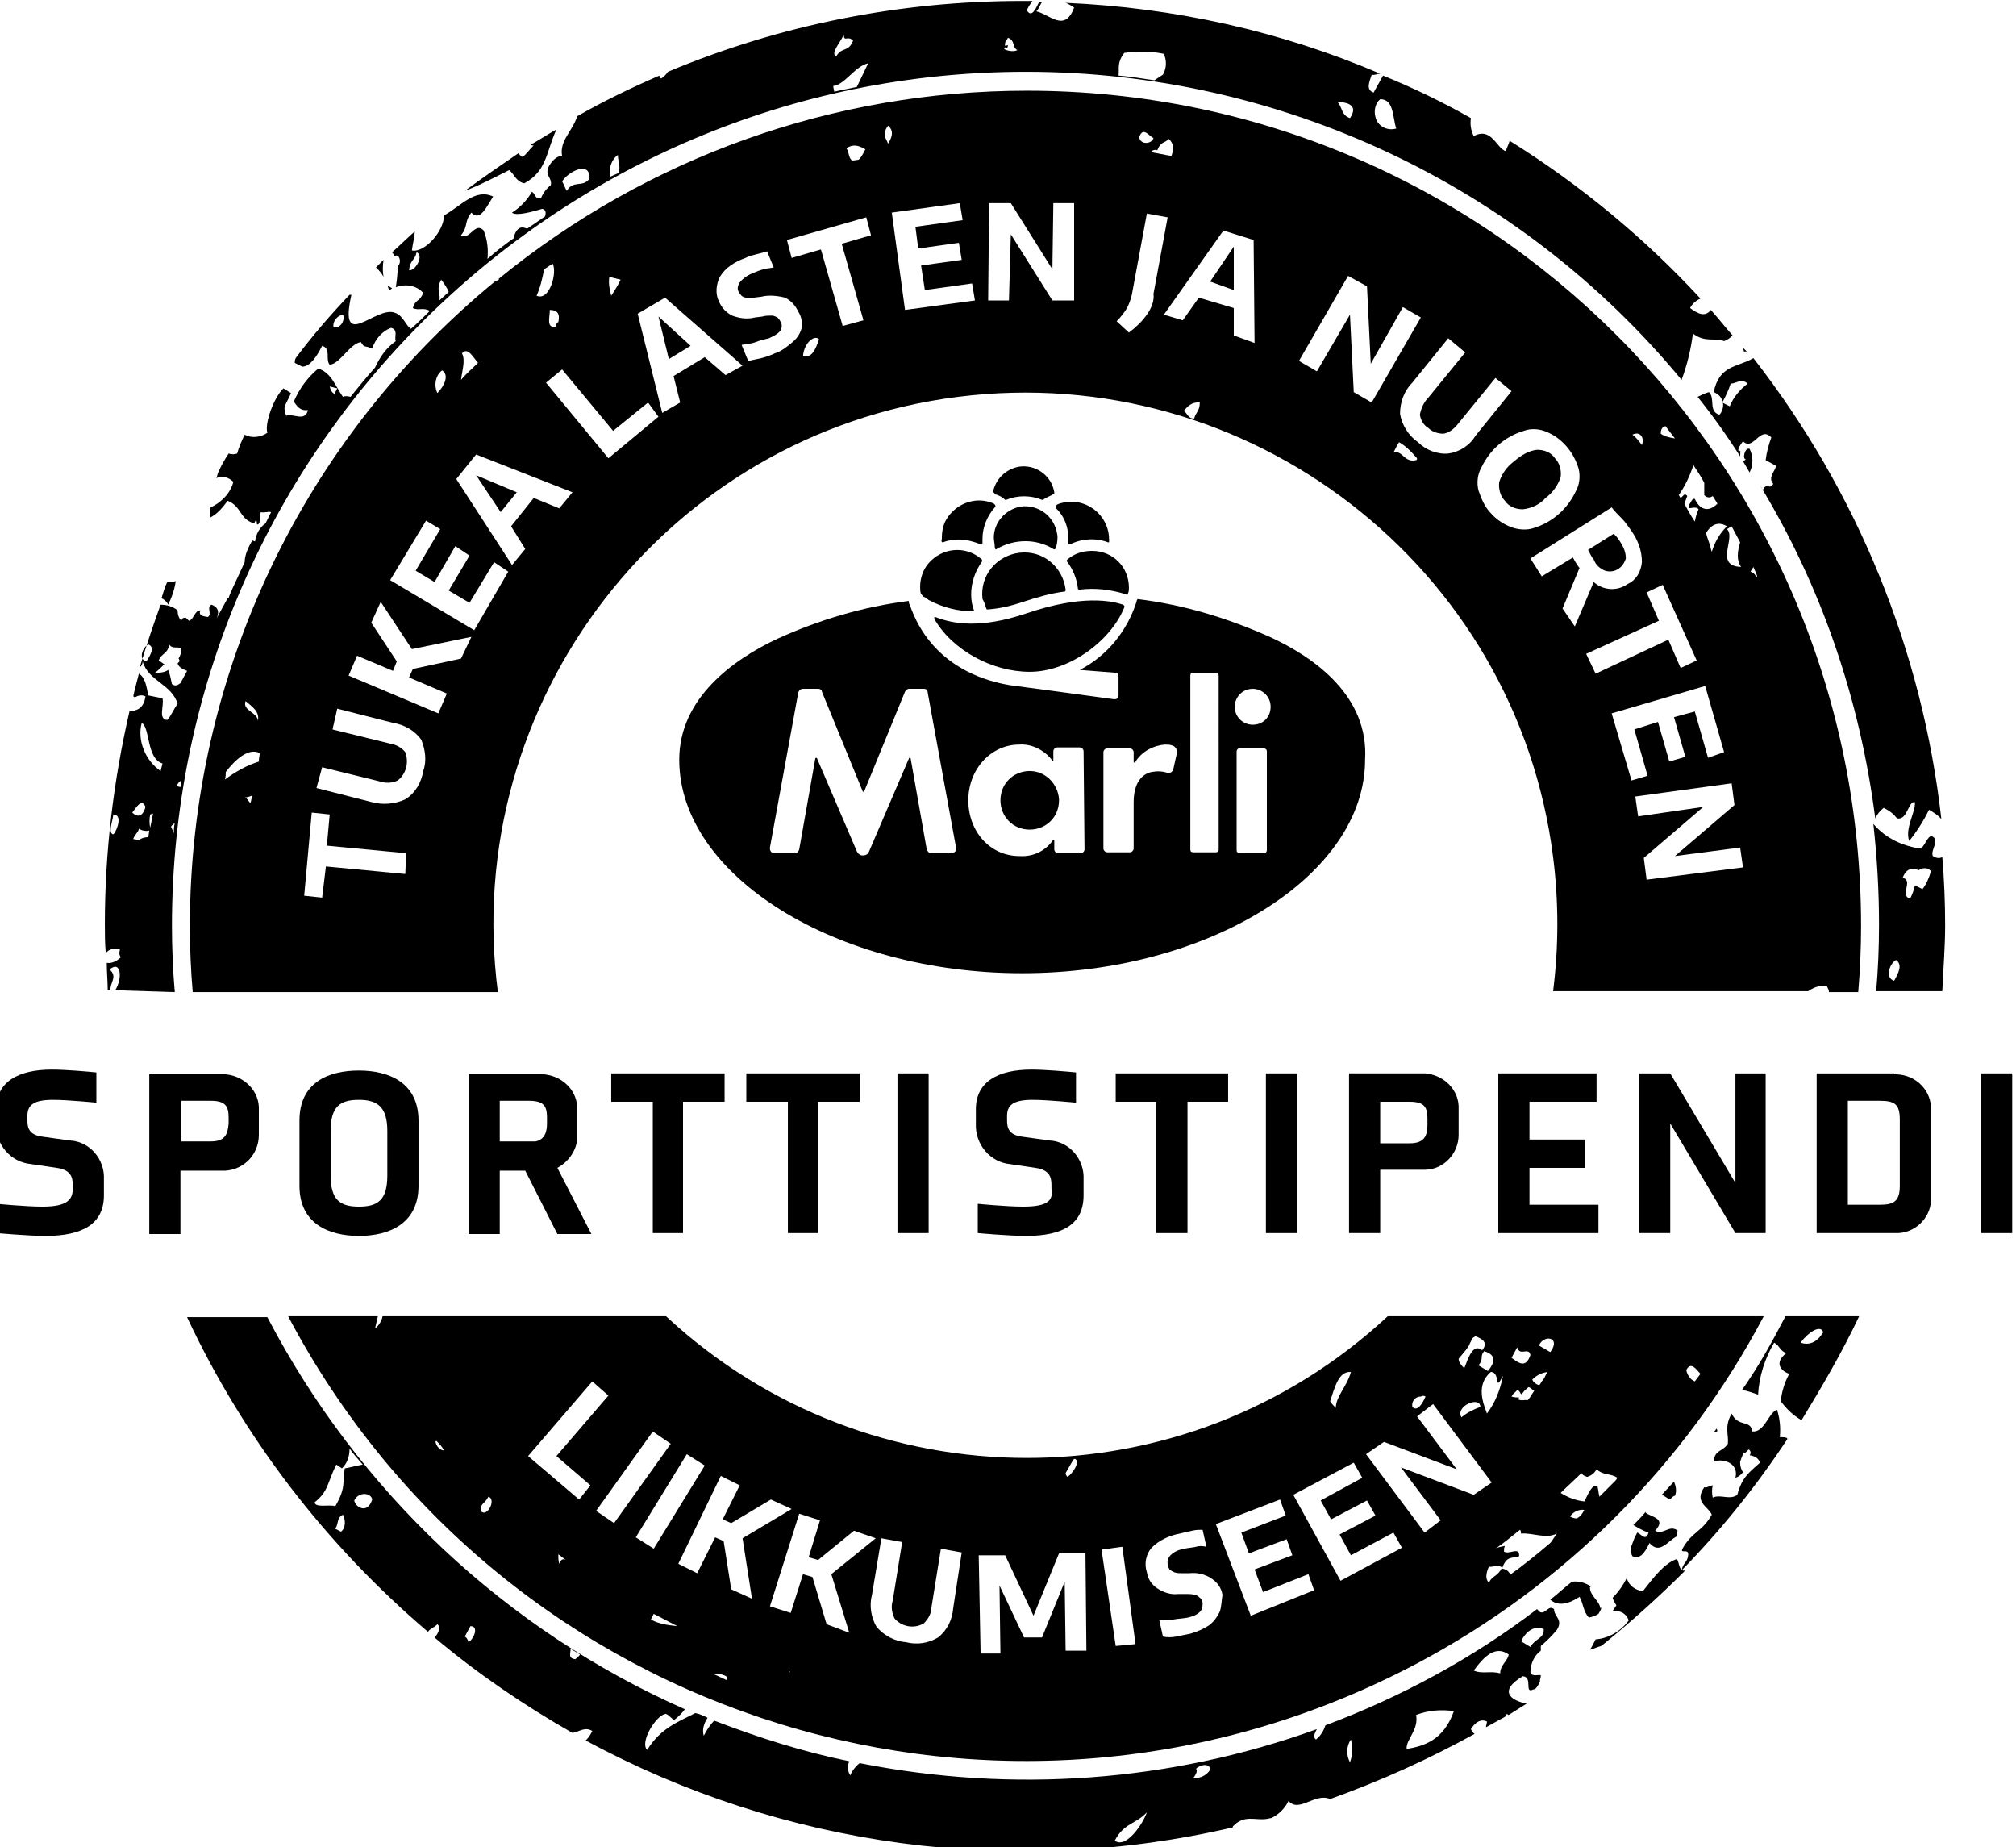 <?xml version="1.0" encoding="utf-8"?>
<!-- Generator: Adobe Illustrator 25.2.1, SVG Export Plug-In . SVG Version: 6.00 Build 0)  -->
<svg version="1.1" id="Layer_1" xmlns="http://www.w3.org/2000/svg" xmlns:xlink="http://www.w3.org/1999/xlink" x="0px" y="0px"
	 viewBox="0 0 213.4 195.5" style="enable-background:new 0 0 213.4 195.5;" xml:space="preserve">
<g>
	<path d="M99,65.3c-0.1,0-0.1,0-0.1,0.1c0,0.1,0,0.1,0,0.1c1.9,3.3,6.1,5.6,10.1,5.6c4.2,0,8.6-3.3,10-6.8c0.1-0.1,0-0.2-0.1-0.3
		c-1.2-0.4-4.3-1.1-10.2,0.9C103.7,66.6,100.8,66,99,65.3z"/>
	<path d="M97.9,63.2c0.1,0.1,0.3,0.2,0.4,0.3c1.5,0.8,3.1,1.2,4.7,1.2c0.1,0,0.1-0.1,0.1-0.1l0,0c-0.2-0.5-0.3-1.1-0.3-1.7
		c0-1.2,0.4-2.4,1.1-3.4c0.1-0.1,0.1-0.3-0.1-0.4c-1.7-1.4-4.1-1.1-5.5,0.5c-0.6,0.7-0.9,1.6-0.9,2.5c0,0.3,0,0.5,0.1,0.8
		C97.7,63,97.7,63.2,97.9,63.2z"/>
	<path d="M104.4,64.4c0,0.1,0.1,0.1,0.2,0.1c1.3-0.1,2.5-0.4,3.7-0.8c1.5-0.5,2.9-0.9,4.4-1.1c0.1,0,0.1-0.1,0.1-0.2
		c-0.3-2.4-2.4-4.2-4.9-3.9c-2.4,0.3-4.2,2.4-3.9,4.9C104.2,63.7,104.3,64.1,104.4,64.4z"/>
	<path d="M113,59.2c-0.1,0.1-0.1,0.2,0,0.3c0.6,0.8,1,1.8,1.1,2.8c0,0.1,0.1,0.1,0.2,0.1c1.7-0.2,3.3,0,4.9,0.5
		c0.1,0.1,0.2,0,0.2-0.1l0,0c0.1-0.2,0.1-0.4,0.1-0.6c0-2.2-1.7-3.9-3.9-3.9C114.6,58.3,113.7,58.6,113,59.2L113,59.2z"/>
	<path d="M111.8,53.8c0.9,0.9,1.3,2,1.3,3.3c0,0.1,0,0.3,0,0.4c0,0.1,0,0.1,0.1,0.1h0.1c1.2-0.6,2.7-0.7,4-0.2c0.1,0,0.1,0,0.1-0.1
		v-0.1v-0.1c0-2.2-1.8-4-4-4c-0.5,0-1.1,0.1-1.5,0.3C111.8,53.5,111.7,53.6,111.8,53.8C111.7,53.7,111.8,53.7,111.8,53.8z"/>
	<path d="M105.5,58.1c1.9-1.1,4.2-1.1,6,0c0.1,0.1,0.2,0,0.3-0.1c0,0,0,0,0-0.1c0.1-0.4,0.2-1,0.1-1.4c-0.3-1.9-2-3.1-3.8-2.9
		c-1.7,0.3-2.9,1.7-2.9,3.3c0,0.3,0.1,0.7,0.1,1C105.3,58.1,105.4,58.2,105.5,58.1L105.5,58.1z"/>
	<path d="M99.8,57.4c0.5-0.2,1.1-0.3,1.7-0.3c0.8,0,1.5,0.2,2.3,0.5c0.1,0.1,0.1,0,0.2-0.1v-0.1c0-0.1,0-0.3,0-0.4
		c0-1.2,0.5-2.4,1.3-3.3c0.1-0.1,0.1-0.2,0-0.3c0,0,0,0-0.1-0.1c-2-0.9-4.3,0.1-5.2,2c-0.2,0.5-0.3,1-0.3,1.6v0.1
		C99.6,57.3,99.7,57.4,99.8,57.4z"/>
	<path d="M105.3,52.3c0.4,0.1,0.8,0.3,1.1,0.6c0.1,0,0.1,0,0.1,0c1.2-0.5,2.6-0.5,3.8,0c0.1,0,0.1,0,0.1,0c0.4-0.3,0.8-0.4,1.1-0.6
		c0.1,0,0.1-0.1,0.1-0.2c-0.3-1.8-2-3-3.8-2.7c-1.4,0.3-2.4,1.3-2.7,2.7C105.2,52.1,105.3,52.2,105.3,52.3z"/>
	<path d="M109,81.6c-1.7,0-3.1,1.3-3.1,3.1c0,1.7,1.3,3.1,3.1,3.1c1.7,0,3.1-1.3,3.1-3.1v-0.1C112,83,110.7,81.6,109,81.6z"/>
	<path d="M134.4,67.4c-4.5-2-9.1-3.4-14-4c0,0.1-0.1,0.1-0.1,0.3c-1,3.1-3.1,5.7-6,7.2l3.8,0.3c0.2,0,0.3,0.2,0.3,0.4v2
		c0,0.2-0.1,0.4-0.4,0.4h-0.1c0,0-8-1.1-10.4-1.4c-3.3-0.4-9-2.2-11.2-8.6c-0.1-0.1-0.1-0.3-0.1-0.4c-4.8,0.6-9.5,2-13.9,4
		c-4.7,2.2-10.4,6.3-10.4,12.8c0,12.3,16.6,22.6,36.3,22.6s36.3-10.3,36.3-22.6C144.9,73.7,139.2,69.6,134.4,67.4z M101,90.3h-2.4
		c-0.3,0-0.4-0.2-0.5-0.4l-1.7-9.6c0-0.1-0.1-0.1-0.1-0.1c0,0-0.1,0-0.1,0.1l-4.2,9.8c-0.1,0.4-0.6,0.5-0.9,0.4
		c-0.2-0.1-0.3-0.2-0.4-0.4l-4.2-9.8c0-0.1-0.1-0.1-0.1-0.1c0,0-0.1,0-0.1,0.1l-1.7,9.6c-0.1,0.3-0.3,0.4-0.4,0.4H82
		c-0.3,0-0.5-0.2-0.5-0.5v-0.1l3-16.4c0.1-0.3,0.3-0.4,0.5-0.4h1.6c0.2,0,0.4,0.1,0.4,0.3l4.3,10.5c0,0.1,0.1,0.1,0.1,0.1
		s0.1,0,0.1-0.1l4.3-10.5c0.1-0.2,0.3-0.3,0.4-0.3h1.6c0.3,0,0.4,0.2,0.4,0.4l3,16.4c0.1,0.3-0.1,0.5-0.4,0.6
		C101.1,90.3,101.1,90.3,101,90.3L101,90.3z M114.8,89.9c0,0.2-0.2,0.4-0.4,0.4l0,0h-2.4c-0.2,0-0.4-0.2-0.4-0.4V89
		c0-0.1,0-0.1-0.1-0.1c0,0-0.1,0-0.1,0.1c-0.8,1.1-2.1,1.7-3.5,1.6c-3.1,0-5.4-2.6-5.4-5.9s2.4-5.9,5.4-5.9c1.3-0.1,2.7,0.6,3.5,1.7
		c0.1,0,0.1,0,0.1,0v-0.1v-0.9c0-0.2,0.2-0.4,0.4-0.4h2.4c0.2,0,0.4,0.2,0.4,0.4L114.8,89.9z M124.2,81.4c-0.1,0.3-0.3,0.4-0.5,0.4
		h-0.1c-0.6-0.2-1.1-0.2-1.7-0.1c-0.5,0.1-1.9,0.6-1.9,3.2v4.9c0,0.2-0.2,0.4-0.4,0.4l0,0h-2.4c-0.2,0-0.4-0.2-0.4-0.4V79.6
		c0-0.2,0.2-0.4,0.4-0.4h2.4c0.2,0,0.4,0.2,0.4,0.4v1c0,0.1,0,0.1,0.1,0.1c0.1,0,0.1,0,0.1-0.1c0.7-1.1,1.9-1.7,3.1-1.8
		c0.3,0,0.5,0,0.8,0.1c0.3,0.1,0.5,0.4,0.5,0.7L124.2,81.4z M129,89.9c0,0.2-0.1,0.3-0.3,0.3l0,0h-2.4c-0.2,0-0.3-0.1-0.3-0.3l0,0
		V71.5c0-0.2,0.1-0.3,0.3-0.3h2.4c0.2,0,0.3,0.1,0.3,0.3V89.9z M134.1,90c0,0.1-0.1,0.3-0.3,0.3l0,0h-2.6c-0.1,0-0.3-0.1-0.3-0.3
		l0,0V79.5c0-0.1,0.1-0.3,0.3-0.3l0,0h2.6c0.1,0,0.3,0.1,0.3,0.3l0,0V90z M132.6,76.7c-1,0-1.9-0.8-1.9-1.9c0-1,0.8-1.9,1.9-1.9l0,0
		c1,0,1.9,0.8,1.9,1.9C134.5,75.9,133.7,76.7,132.6,76.7z"/>
	<path d="M177.5,165c-1.3,0.4-2.5,2-3.6,3.4c-0.8-0.1-1.5-0.6-1.7-1.4c-0.4,0.8-0.9,1.5-1.5,2.1c0.1,0.3,0.2,0.5,0.4,0.8l-0.4,0.6
		c0.8-0.1,1.5,0.3,1.7,1c-0.8,1.1-2.1,1.9-3.5,2c-0.2,0.4-0.4,0.8-0.6,1.1c0.4-0.1,0.8-0.3,1.2-0.4c3.1-2.5,6.1-5.2,8.9-8
		C177.7,166.4,177.8,165.4,177.5,165z"/>
	<path d="M17.8,64c0.4-0.8,0.7-1.7,0.8-2.5c-0.3,0.1-0.6,0.1-0.9,0.1c-0.3,0.6-0.4,1.1-0.6,1.7C17.3,63.4,17.7,63.7,17.8,64z"/>
	<path d="M169.9,60.4c1,0.3,1.9-0.3,2.2-1.3c0-0.6-0.2-1.1-0.5-1.6c-0.2-0.3-0.4-0.7-0.8-1l-2.7,1.7c0.2,0.3,0.3,0.7,0.6,1
		C168.9,59.8,169.4,60.2,169.9,60.4z"/>
	<path d="M40.6,27.5l-0.8,0.8c0.3,0.3,0.6,0.6,0.8,1C40.5,28.8,40.5,28.1,40.6,27.5z"/>
	<polygon points="70.8,38 73.1,36.6 69.7,33.5 	"/>
	<polygon points="130.6,30.7 130.6,26.1 128.1,29.8 	"/>
	<path d="M41.5,30.5c-0.2-0.1-0.3-0.2-0.5-0.3c0.1,0.2,0.1,0.3,0.2,0.5C41.3,30.7,41.4,30.6,41.5,30.5z"/>
	<path d="M188.4,152.1c0.1-1,0-2-0.3-2.9c-0.9,0.3-1.3,2.4-2.6,2.3c-0.2-1.3-1.5-0.4-2.2-1.9c-0.8,1.4-0.3,2.2-0.4,3.2
		c-0.6,0.9-1.4,0.6-1.5,1.9c0.9-0.4,2.7,0.1,2.3,1.7c0.3-0.1,0.6-0.3,0.8-0.6c-0.2-0.3-0.3-0.6-0.3-1l0,0v-0.1
		c0.1-0.3,0.2-0.6,0.4-1l0.1,0.1c0.1-0.1,0.3-0.3,0.4-0.4c0.2,0.1,0.3,0.4,0.1,0.6c0.4,0.1,0.9,0.2,1.1,0.8c-1.1,1-1.9,1.5-2.4,3.4
		c-0.8,0.6-1.8-0.1-2.6,0.3c-0.1-0.4-0.1-0.9,0-1.3c-0.3,0-0.6,0.3-0.9,0.2c-1.1,1.6,0.4,2,0.8,2.9c-1,1.8-2.1,1.8-3.1,3.6
		c-0.3,0.6,0.7-0.1,0.6,0.7s-0.5,0.7-0.7,1.6c4.2-4.3,7.9-8.9,11.2-13.9C189.2,152.1,188.8,152.1,188.4,152.1z"/>
	<path d="M165.2,50.5c0.1-0.7-0.1-1.5-0.6-2c-0.4-0.6-1.1-0.9-1.9-0.9c-0.9,0.1-1.7,0.6-2.4,1.2c-0.8,0.6-1.3,1.3-1.6,2.2
		c-0.1,0.7,0.1,1.5,0.6,2c0.4,0.6,1.1,0.9,1.9,0.9c0.9-0.1,1.8-0.5,2.4-1.2C164.3,52.2,164.9,51.4,165.2,50.5z"/>
	<polygon points="53,54.2 54.7,52.1 50.4,50.3 	"/>
	<path d="M181.4,41.5c0.8,0.3,1.2,1.1,0.9,1.9c-0.1,0.2-0.1,0.3-0.3,0.5c-1.2-0.4-0.4-1.7-1.1-2.4c-0.4,0.1-0.8,0.3-1.2,0.5
		c1.6,2,3.1,4.1,4.5,6.3c0-0.4,0.1-0.8-0.1-0.5c-0.3-0.2,0.2-0.8,0.4-1.1c1.1,1.1,1.8-1.7,3-0.4c-0.3,0.8-0.5,1.6-0.6,2.4l1.1,0.6
		c-0.1,0.6-0.9,1.2-0.3,1.9c-0.3,0.7-0.8-0.2-1.1,0.7c-0.1-0.3-0.3-0.5-0.4-0.7c6.6,10.8,10.7,22.9,12.3,35.4
		c0.2-0.4,0.5-0.8,0.9-1.1c0.6,0.3,1,0.6,1.4,1.1c1.1,0.3,1.2-1.9,1.9-1.7c0.1,1-1.1,2.8-0.6,4.1c0.8-1,1.5-2.1,2.1-3.3
		c0.5,0.3,1,0.6,1.3,1c-2-17.8-8.9-34.7-19.9-48.8C183.9,38.9,182,38.6,181.4,41.5z M183.2,40.6c0.6,0,1.1-0.6,1.8,0
		c-0.8,0.6-1.5,1.4-1.9,2.4l-0.8-0.4C182.7,41.9,183,41.2,183.2,40.6z"/>
	<path d="M185.2,50c0.4-0.8,0.4-1.7,0-2.5c-0.5-0.2-0.8,1.1-0.4,1.1c-0.1,0.1-0.2,0.2-0.3,0.2L185.2,50z"/>
	<path d="M204.6,90.6c-0.3-0.6,0.8-1.7-0.1-2.1c-0.5-0.1-0.8,1.3-1.3,1.3c-1.9-0.3-3.6-1.1-4.9-2.6c0.4,3.6,0.6,7.1,0.6,10.7
		c0,2.4-0.1,4.7-0.3,7h7c0.1-2.3,0.3-4.7,0.3-7s-0.1-4.8-0.3-7.2C205.3,90.9,204.9,90.8,204.6,90.6z M200.5,103.8
		c-1-0.3-0.5-1.8,0.2-2.2C201.4,102.1,201,102.9,200.5,103.8L200.5,103.8z M203.5,94.1l-0.8-0.4c-0.1,0.5-0.3,1-0.5,1.4
		c-1.2-0.3,0.4-1.9-0.8-2.2c0.4-1,1-1.1,1.7-0.8c0.4-0.3,1-0.3,1.3,0.1l0,0C204.2,92.9,203.9,93.6,203.5,94.1L203.5,94.1z"/>
	<path d="M193.4,104.4c0.1,0.2,0.2,0.4,0.2,0.6h3.1c0.2-2.3,0.3-4.7,0.3-7c0-48.8-39.5-88.4-88.3-88.4c-20.4,0-40.1,7-55.9,19.9v0.1
		c-0.1,0.1-0.2,0.1-0.3,0.1C32,46.5,20.1,71.5,20.1,98c0,2.4,0.1,4.7,0.3,7h32.3c-4-30.8,17.9-59.1,48.7-63s59.1,17.9,63,48.7
		c0.6,4.7,0.6,9.5,0,14.2h27C192,104.5,192.7,104.2,193.4,104.4z M183.3,55.7l0.9,1.7c-0.3,1-0.4,1.9,0.1,2.6
		c-2.9-0.1-0.5-3.1-1.5-4C183,55.9,183.1,55.8,183.3,55.7z M182.8,55.7c-0.8,0.8-1.3,1.7-1.6,2.7l-0.1-0.3c-0.1-0.6-0.4-1.1-0.5-1.7
		C181.2,55.4,182,55.2,182.8,55.7L182.8,55.7z M179.3,49.3c0.4,0.6,0.8,1.2,1.1,1.8v1.3c0.3,0.3,0.6,0.3,0.9,0.1l0.5,0.8
		c-1,1-1.9,0.6-2.4-0.5c-0.3-0.1-0.4,0.4-0.6,0.6c-0.3,0.8,0.6,0,1,0.5c-0.2,0.4-0.3,0.8-0.4,1.3c-0.4-0.6-0.8-1.3-1.1-1.9
		c0.1-0.3,0.2-0.5,0.3-0.8c-0.3-0.4-0.4,0-0.7,0.2c-0.1-0.1-0.1-0.2-0.2-0.3c0.7-1,1.2-2.1,1.6-3.3L179.3,49.3L179.3,49.3z
		 M176.3,45.1c0.3,0.4,0.6,0.8,1,1.3c-0.6-0.1-1.1-0.2-1.5-0.5C175.8,45.5,175.9,45.2,176.3,45.1L176.3,45.1z M173.8,47.1
		c-0.3-0.4-0.6-0.8-1-1.1C173.6,45.6,174.1,46.3,173.8,47.1z M123.7,14.7c0.5,0.4,0.6,1,0.3,1.8c-0.7-0.1-1.5-0.3-2.2-0.4
		c0.2-0.2,0.4-0.3,0.7-0.2C122.9,14.9,123.3,15.2,123.7,14.7L123.7,14.7z M122.1,14.6c-0.1,0.4-0.6,0.6-1,0.5
		c-0.3-0.1-0.5-0.3-0.5-0.6C121,13.3,121.7,14.5,122.1,14.6L122.1,14.6z M91.6,15.8c-0.2,0.4-0.4,0.8-0.7,1.1L90.2,17
		c-0.4-0.3-0.3-0.9-0.6-1.3C90.3,15.2,90.9,15.4,91.6,15.8L91.6,15.8z M64.5,29.3l1.2,0.3c-0.3,0.6-0.6,1.1-1,1.7
		C64.5,30.6,64.4,29.9,64.5,29.3z M59.1,34.1c-0.2,0-0.2,0.3-0.3,0.5c-1,0.1-0.6-1-0.6-1.8C59,32.8,59.3,33.2,59.1,34.1z M57.6,28.5
		l0.9-0.6c0.5,0.9-0.3,4-1.7,3.4C57.2,30.4,57.4,29.5,57.6,28.5z M48.9,37.4c0.6-0.7,1.1,0.3,1.7,1c-0.6,0.6-1.2,1.1-1.8,1.8
		C48.9,39.3,49.3,38.1,48.9,37.4L48.9,37.4z M46.8,39.2c0.8,0.5,0.2,1.7-0.5,2.4C45.9,40.8,46.1,39.7,46.8,39.2L46.8,39.2z M26,74.2
		c0.7,0.6,1.5,1.1,1.3,2.1C27.3,75.4,25.6,75.2,26,74.2z M26.5,85c-0.2-0.2-0.3-0.5-0.6-0.6c0.3,0,0.5-0.1,0.8-0.2
		C26.6,84.5,26.6,84.8,26.5,85L26.5,85z M27.4,80.6c-1.3,0.4-2.5,1.1-3.6,1.9c0.1-0.3,0.1-0.6,0.1-0.8c1-1.3,2.4-2.6,3.6-2
		C27.5,79.9,27.4,80.2,27.4,80.6L27.4,80.6z M42.9,92.5l-8.4-0.8L34.1,95l-1.9-0.2L33,86l1.9,0.2l-0.3,3.3l8.4,0.8L42.9,92.5z
		 M44.8,81.6c-0.2,1.2-0.8,2.3-1.9,3c-1.1,0.5-2.4,0.6-3.5,0.3l-5.9-1.5l0.6-2.2l6.1,1.5c0.6,0.2,1.3,0.2,1.9-0.1
		c0.9-0.7,1.2-1.9,0.8-3c-0.4-0.5-1-0.8-1.6-0.9l-6.1-1.5l0.5-2.2l5.9,1.5c1.2,0.2,2.3,0.8,3,1.8C45,79.3,45.2,80.5,44.8,81.6
		L44.8,81.6z M48.8,69.7l-5.1,1.1l-0.4,0.9l4,1.7l-0.9,2.1l-9.5-4l0.9-2.1l3.8,1.6L42,70l-2.7-4.1l1-2.2l3.3,5l6.3-1.3L48.8,69.7z
		 M50.2,66.7l-8.9-5.3l3.8-6.3l1.5,0.9L44,60.4l2,1.2l2.2-3.8l1.5,1l-2.2,3.7l2.2,1.3l2.6-4.3l1.5,1L50.2,66.7z M59.2,53.8l-2.7-1.1
		l-2.4,3l1.5,2.4l-1.4,1.7l-5.9-9.1l2.1-2.6l10.2,4L59.2,53.8z M64.4,48.5l-6.6-8l1.7-1.4l5.4,6.5l3.7-3l1.1,1.5L64.4,48.5z
		 M76.8,39.7l-2.2-1.9l-3.3,2l0.7,2.8l-1.9,1.1l-2.6-10.5l2.9-1.7l8.2,7.2L76.8,39.7z M84.9,34.5c-0.1,0.6-0.4,1.2-1,1.7
		c-0.6,0.5-1.2,1-1.9,1.2c-0.4,0.2-1,0.4-1.4,0.5c-0.4,0.1-1,0.2-1.4,0.3l-0.7-1.7c0.5-0.1,1-0.1,1.5-0.3s1-0.3,1.4-0.4
		c0.4-0.2,0.9-0.4,1.2-0.8c0.2-0.3,0.2-0.7,0-1c-0.1-0.2-0.2-0.3-0.3-0.4c-0.2-0.1-0.4-0.2-0.6-0.2c-0.3,0-0.7,0-1,0.1l-0.8,0.1
		c-0.8,0.2-1.6,0.1-2.4-0.2c-0.6-0.3-1.1-0.8-1.4-1.5c-0.4-0.8-0.3-1.8,0.1-2.6c0.6-1,1.6-1.6,2.7-2c0.4-0.2,0.8-0.3,1.2-0.4
		c0.4-0.1,0.8-0.2,1.1-0.3l0.7,1.7c-0.4,0.1-0.8,0.1-1.1,0.2c-0.4,0.1-0.8,0.3-1.1,0.4c-0.5,0.2-1,0.5-1.4,1c-0.2,0.3-0.3,0.7-0.1,1
		c0.1,0.2,0.2,0.3,0.3,0.4c0.1,0.1,0.3,0.2,0.5,0.2c0.3,0,0.6,0,0.8,0l0.8-0.1c0.8-0.2,1.7-0.1,2.5,0.1c0.6,0.3,1.1,0.8,1.4,1.5
		C84.8,33.4,84.9,34,84.9,34.5L84.9,34.5z M85,37.7c0.1-1.4,1.2-2.3,1.7-1.8C86.3,37.1,85.9,37.9,85,37.7z M91.4,33.9l-2.2,0.6
		l-2.3-8.1l-3.1,0.9l-0.5-1.9l8.4-2.4l0.5,1.9l-3.1,0.9L91.4,33.9z M94,13.3c0.5,0.4,0.6,1,0,1.9C93.8,14.6,93.3,14.3,94,13.3z
		 M95.8,32.8l-1.4-10.3l7.2-1l0.3,1.8l-5,0.7l0.3,2.3l4.3-0.6l0.3,1.8l-4.3,0.6l0.4,2.6l5-0.7l0.3,1.8L95.8,32.8z M113.7,31.8h-2.3
		l-4.4-7l-0.2,7h-2.2l0.1-10.3h2.3l4.4,7l0.1-7h2.2L113.7,31.8z M121.4,33.3c-0.5,0.7-1.1,1.3-1.9,1.9l-1.3-1.2
		c0.4-0.4,0.8-0.9,1.1-1.4c0.3-0.6,0.5-1.2,0.6-1.9l1.5-8.1l2.2,0.4l-1.5,8.1C122.2,31.8,121.9,32.6,121.4,33.3z M126.4,44.3
		c-0.7,0-0.7-0.6-1.1-0.8c0.4-0.5,0.9-1,1.7-0.9C127,43.5,126.6,43.6,126.4,44.3L126.4,44.3z M130.6,35.5v-2.9l-3.7-1.1l-1.7,2.4
		l-2-0.6l6.3-8.9l3.2,1l0.1,10.9L130.6,35.5z M143.3,41.5l-0.4-8.2l-3.5,6l-1.9-1.1l5.2-9l2,1.1l0.4,8.2l3.4-6l1.9,1.1l-5.2,9
		L143.3,41.5z M149.9,48.7c-1.3,0.3-1.4-1.1-2.4-0.8c0.2-0.4,0.4-0.8,0.6-1.1c0.7,0.4,1.3,1,1.9,1.7C150,48.5,150,48.7,149.9,48.7
		L149.9,48.7z M153.3,48c-1.2,0.1-2.4-0.4-3.2-1.2c-1-0.7-1.7-1.8-1.9-3c0-1.2,0.4-2.4,1.3-3.3l3.8-4.7l1.8,1.5l-4,4.9
		c-0.4,0.4-0.7,1.1-0.8,1.7c0.1,0.6,0.4,1.1,0.9,1.4c0.4,0.4,1,0.6,1.6,0.6c0.6-0.1,1.1-0.5,1.5-1l4-4.9l1.7,1.4l-3.8,4.7
		C155.6,47.1,154.6,47.8,153.3,48L153.3,48z M160,55.8c-0.8-0.3-1.6-0.8-2.2-1.5c-0.6-0.6-1-1.5-1.3-2.4c-0.2-0.8-0.1-1.7,0.3-2.4
		c0.9-1.9,2.5-3.3,4.5-3.9c0.8-0.3,1.7-0.2,2.4,0.1c1.7,0.7,2.9,2.2,3.4,3.9c0.2,0.8,0.1,1.7-0.3,2.4c-0.9,1.9-2.5,3.3-4.5,3.9
		C161.7,56.1,160.8,56.1,160,55.8L160,55.8z M165.4,64.4l1.8-4.3l-0.1-0.1c-0.2-0.3-0.4-0.6-0.6-1l-3.3,2l-1.2-1.9l8.6-5.4
		c0.3,0.4,0.7,0.8,1.1,1.2c0.4,0.4,0.7,0.9,1,1.3c0.7,1,1.1,2.1,1.1,3.3c-0.1,1-0.6,1.9-1.5,2.3c-1.1,0.8-2.6,0.7-3.6-0.2l-2,4.7
		L165.4,64.4z M167.9,69.2l7.7-3.5l-1.3-3l1.7-0.8l3.6,8l-1.7,0.8l-1.3-3l-7.7,3.6L167.9,69.2z M170.6,75.5l9.9-2.9l2,7l-1.7,0.6
		l-1.4-4.9l-2.2,0.6l1.2,4.2l-1.7,0.5l-1.2-4.2l-2.5,0.8l1.4,4.9l-1.7,0.5L170.6,75.5z M174.3,93.1l-0.3-2.3l6.3-5.4l-6.9,1
		l-0.3-2.1l10.2-1.4l0.3,2.3l-6.3,5.4l6.9-0.9l0.3,2.1L174.3,93.1z M185.9,61.1c-0.1-0.3-0.3-0.5-0.6-0.6c0.1-0.2,0.2-0.3,0.3-0.5
		c0.1,0.3,0.3,0.6,0.4,1C185.9,61.1,185.9,61.1,185.9,61.1L185.9,61.1z"/>
	<path d="M18.5,105c-0.2-2.3-0.3-4.7-0.3-7c0-49.9,40.5-90.4,90.4-90.4c26.8,0,52.3,11.9,69.4,32.6c0.6-1.6,1-3.3,1.2-4.9
		c1.3,1,2.3,0.4,3.3,0.8c0.3-0.1,0.6-0.3,0.9-0.6c-0.8-0.9-1.5-1.8-2.3-2.7c-0.6,0.8-1.4,0.4-2.2-0.2c0.2-0.4,0.6-0.8,1.1-1
		c-5.9-6.4-12.8-12.1-20.2-16.7c-0.1,0.4-0.3,0.7-0.4,1.1c-1-0.3-1.5-2.6-3.4-1.6c-0.3-0.6-0.4-1.2-0.3-1.9c-3-1.7-6.1-3.2-9.3-4.5
		l-1,1.8c-0.8-0.3-0.5-1-0.2-1.9c0.3,0.1,0.6-0.1,0.9-0.1c-10.5-4.5-21.8-7-33.3-7.5c0.3,0.1,0.6,0.3,0.9,0.5c-1,2.7-2.6,0.7-4,0.4
		c0.3-0.3,0.4-0.7,0.6-1h-0.3c-0.4,0.8-0.8,1.7-1.3,0.9c0.1-0.3,0.3-0.6,0.6-1h-1.1c-12.8,0-25.6,2.5-37.5,7.5
		c-0.2,0.3-0.4,0.5-0.7,0.7c-0.1,0-0.2-0.1-0.2-0.3c-3,1.3-5.9,2.7-8.7,4.3c-0.5,1.6-1.9,2.6-1.6,4.2c-0.5,0-1,0.4-1.4,1.1
		c-0.5,1,0.4,1.2,0.2,2c-0.4,0.3-0.8,0.8-1,1.3c-0.7,0.3-0.5-0.3-1-0.6c-0.5,0.9-1.3,1.7-2.1,2.2c0.4,0.4,2.2-0.1,3.2-0.4
		c0.4,0.1,0.4,0.4,0.3,0.8c-0.6,0.4-1.3,0.9-1.9,1.3c-0.5-0.2-1-0.3-1.4,0.8c0,0.1,0,0.1,0,0.2c-1,0.7-1.9,1.4-2.8,2.2
		c0.1-1,0-2-0.4-3c-0.9-1-1.5,1.1-2.4,0.5c0.8-1,0.3-1.4,1.1-2.4c0.9,1,1.6-0.6,2.3-1.7c-1.9-0.9-3.4,1-5.2,2c0,1.7-2.1,4-3.4,3.7
		c0.1-0.8,0.3-1.4,0.3-2c-0.8,0.7-1.6,1.5-2.4,2.2c0.1,0.1,0.2,0.3,0.3,0.4c0.4-0.3,0.8,0.6,0.3,1.1c0,0.8-0.1,1.5-0.2,2.2
		c1-0.4,2.2-0.2,2.9,0.6c-0.4,1-0.8,0.6-1.1,1.6c0.6,0.3,1.1-0.1,1.8,0.3c-0.6,0.6-1.3,1.3-2,1.9c-0.6-0.4-0.8-1.4-1.7-1.7
		c-2-0.8-6,4.3-4.6-1.9h-0.2c-2,2.1-3.9,4.3-5.7,6.7c-0.1,0.2-0.1,0.4-0.1,0.5l0.8,0.4c0.8,0,1.5-1,2.1-2.2c1,0.3,0.3,1.4,0.8,2
		c1.1-0.1,2.1-2.2,3.3-2.4c0.4,0.7,0.4,0.3,1.2,0.7c0.3-1,1.1-1.9,2-2.2c0.8,0.2,0.3,1,0.5,1.4c-1,0.7-1.7,1.7-2.2,2.8
		c-0.9,1-1.7,2-2.6,3.1c-0.3-0.1-0.6-0.1-0.8,0c-0.9-1.3-1.2-2.5-2.6-3c-1.1,0.9-2,2.1-2.6,3.5c0.3,0.4,0.6,1,1.5,0.9
		c-0.3,1.3-1.6,0.3-2.3,0.6c-0.1-0.2-0.1-0.3-0.1-0.5c-0.3-0.4,0.3-1.1,0.6-1.9L30,41.1c-1.1,1.1-2,3.8-1.7,4.7
		c-0.7,0.5-1.7,0.6-2.4,0.2c-0.3,0.6-0.6,1.3-0.8,2c-0.3,0.1-0.6,0.1-0.9,0c-0.4,0.6-0.8,1.3-1.1,2l0,0c-0.1,0.2-0.1,0.4-0.2,0.6
		c0.6-0.3,1.3-0.1,1.8,0.4c-0.3,1.2-1.3,2.2-2.4,2.7c-0.1,0.4-0.1,0.8-0.1,1.1c0.8-0.4,1.3-1,1.9-1.8c1.5,0.6,1.2,1.9,2.8,2.4
		l0.2-0.4c0.1,0.2,0.1,0.4,0.1,0.5c0.4,0.1,0.3-0.9,0.4-1.3c0.4,0.1,0.8-0.1,1.1,0l-0.6,1.2c-0.6,0.4-1,1.1-1.1,1.9
		c-0.1,0-0.2-0.1-0.3-0.1c-0.4,0.7-0.8,1.5-0.8,2.3l-1.3,2.8l0,0c-0.1,0.3-0.3,0.6-0.4,1h-0.1l-1.2,2.2c0.3-0.6,0.3-1.2-0.5-1.5
		c-0.6,0.2,0.1,1-0.4,1.3c-0.5-0.1-1-0.1-0.8-0.7c-0.6,0-0.7,1-1.2,1.1l-0.3-0.3c-0.2,0-0.4-0.1-0.5,0.3c-0.3-0.3-0.4-0.7-0.4-1.1
		c-0.5-0.4-1.1-0.6-1.8-0.6c-0.8,2.2-1.5,4.3-2.2,6.6c0.2-0.1,0.3-0.4,0.3-0.6c0.6,2.1,3.1,2.4,3.7,4.5c-0.4,0.5-0.7,1.3-1.1,1.7
		c-1-0.1-0.3-1.5-0.5-2.3l-1.5-0.3c-0.2-0.9-0.3-1.9-1-2.3c-0.2,0.8-0.4,1.5-0.6,2.4c0.1,0,0.1,0.1,0.2,0.1c0.3-0.2,0.7-0.3,1.1-0.1
		c-0.2,1.3-0.9,1.5-1.7,1.6c-1.7,7.4-2.6,14.9-2.6,22.5c0,1,0,2.1,0.1,3.1c0.3-0.5,1-0.6,1.5-0.4c-0.1,0.3-0.1,0.6,0.1,0.8
		c-0.4,0.4-1,0.7-1.5,0.6c0,1,0.1,1.9,0.1,2.9h0.3c-0.1-0.8,0.8-1.4-0.1-2.2c1.2-1,1.4,0.9,0.6,2.2L18.5,105z M146.1,10.5
		c1.5,0,1.3,2,1.7,3.1c-1,0.3-2-0.3-2.2-1.2C145.4,11.7,145.6,10.9,146.1,10.5z M142.9,12.5c-0.9-0.3-0.8-1.1-1.3-1.7
		C142.1,10.8,144,10.9,142.9,12.5L142.9,12.5z M119,5.6c1.4-0.2,2.8-0.2,4.2,0.1c0.3,0.7,0.3,1.5-0.1,2.2c-0.3,0.2-0.6,0.4-0.9,0.6
		c-1.3-0.2-2.6-0.4-3.8-0.5C118.5,7.2,118.2,6.7,119,5.6L119,5.6z M106.5,4.9c-0.2-0.1-0.1-0.2-0.1-0.4l0.3-0.5c0.8,0.3,0.4,1,1,1.3
		c-0.4,0.2-1,0.1-1.4-0.1c0.1-0.3,0.2-0.2,0.3-0.1C106.8,4.7,106.6,4.7,106.5,4.9L106.5,4.9z M89.3,3.7c0.1,0.8,0.4,0,1,0.6
		c-0.5,1.3-1.2,0.6-1.8,1.7C87.9,5.6,88.9,4.6,89.3,3.7L89.3,3.7z M91.9,6.7c-0.4,0.8-0.8,1.7-1.2,2.5l-2.4,0.5
		c0-0.2-0.1-0.4-0.1-0.6C89.4,9,90.5,7,91.9,6.7L91.9,6.7z M65.4,16.4c0,0.6,0.3,1.1,0.1,1.9l-0.9,0.4
		C64.4,17.9,64.7,16.9,65.4,16.4z M62.4,18.9c-0.7,1-1.7,0.1-2.4,1.3c-0.2-0.3-0.3-0.7-0.5-1C60.2,18.1,62.5,17,62.4,18.9L62.4,18.9
		z M46.7,29.6c0.3,0.4,0.6,0.8,0.8,1.3l-1,0.9C46.7,31.1,46.1,30.7,46.7,29.6z M43.3,28.6c0.1-1.1,0.6-1,0.8-1.9
		C44.9,27,44,28.7,43.3,28.6z M35.3,34.6c-0.1-0.6,0.4-1.2,1-1.3C36.6,33.8,36,34.9,35.3,34.6L35.3,34.6z M35.7,41.1l-0.3,0.6
		c-0.3-0.2-0.4-0.4-0.5-0.8L35.7,41.1z M15.7,88.6c-0.4,0-0.7,0.1-1,0.3l-0.6-0.1c0.1-0.4,0.6-0.8,0.6-1.1c0.3,0.2,0.7,0.3,1.1,0.2
		L15.7,88.6z M15.9,87.6c-0.1-0.4-0.1-1,0-1.4l0.3-0.1L15.9,87.6z M19.1,83.3l-0.4-0.1c0.1-0.3,0.3-0.5,0.5-0.6
		C19.2,82.9,19.1,83.1,19.1,83.3L19.1,83.3z M15.5,70c-0.9-0.2-0.4-1.5,0.2-1.8C16.4,68.5,16,69.2,15.5,70L15.5,70z M18.2,72.4
		c-0.1-0.5-0.2-1-0.4-1.5c-0.4,0.3-1,0.3-1.4,0.3c0.4-0.3,0.7-0.6,1-0.9c-0.2-0.1-0.4-0.3-0.6-0.4c0.3-0.8,1-0.7,1.1-1.7
		c0.4,0.6,1,0.1,1.3,0.5c0,0.3-0.1,0.7-0.3,1c0.1,0.1,0.1,0.2,0.1,0.3c-0.1,0.1-0.1,0.1-0.2,0.2c0.1,0.4,0.5,0.6,1,0.8l-0.7,1.3l0,0
		C18.7,72.6,18.5,72.6,18.2,72.4L18.2,72.4z M18.5,87.1c-0.1,0.4-0.1,0.8-0.1,1.1c-0.1-0.3-0.2-0.5-0.3-0.7
		C18.2,87.3,18.4,87.2,18.5,87.1L18.5,87.1z M15,76.5c0.9,0.5,0.5,3.8,2.2,4.3l-0.2,0.8C15.4,80.5,14.5,78.4,15,76.5L15,76.5z
		 M15.4,85.4c-0.3,1.1-0.9,1.1-1.4,0.6C14.4,85.5,15,84.4,15.4,85.4L15.4,85.4z M12,88.3c-0.6-0.1-0.1-1.3,0-2.1
		C13,86.2,12.4,87.9,12,88.3L12,88.3z"/>
	<path d="M175.2,162c1.2-1.3-0.3-1.4-1-1.9V160c-0.4,0.5-0.9,1-1.3,1.4c0.5,0.3,1,0.6,1.6,0.8c-0.3,1-0.8,0.1-1.2,0
		c-0.1,0.2-0.2,0.4-0.3,0.6c-0.1,0.3-0.2,0.5-0.3,0.8c-0.1,0.3-0.1,0.8,0.1,1.1c0.7,0.4,1.3-0.3,1.8-1.4c1.1,1.3,2-0.3,2.9-0.7
		c0.1-0.2-0.1-0.4,0.1-0.6C176.7,161.3,176.1,162.5,175.2,162z"/>
	<path d="M184.4,147.1c0.6,0.1,1.1,0.3,1.7,0.5c0.1-1.9,0.7-3.8,1.7-5.5c0.6,0.3,0.6,0.9,1.3,1.1c-1.2,0.9-0.8,1.8,0.3,2.2
		c-0.5,0.9-0.8,1.9-0.9,2.9c0.6,0.8,1.3,1.5,2.2,2c2.2-3.6,4.3-7.2,6.1-11H189C187.6,142,186.1,144.7,184.4,147.1z M193,141
		c-0.7,1.1-1.5,1.4-2.4,1.1C191.3,141.1,192.7,140.1,193,141z"/>
	<path d="M169.2,170.8c0.1-0.2,0.3-0.4,0.3-0.7c0,0.1-0.1,0.1-0.1,0.1c-0.1-0.8-1.1-1.3-1.1-2.2c0.1-0.1,0.1-0.1,0.1-0.1
		c-0.6-0.4-1.3-0.6-2-0.5c-0.8,0.6-1.5,1.3-2.3,1.9c0.8,0.7,1.9,0.5,3.1-0.3c0.4,0.7,0.4,1.6,1,2.2
		C168.6,171.1,168.9,171,169.2,170.8z"/>
	<path d="M163,170.6c-0.1-0.1-0.2-0.2-0.3-0.3c-6.8,5.2-14.4,9.3-22.4,12.3c-0.2,0.6-0.5,1.1-1,1.5c-0.3-0.2-0.2-0.6,0.1-1.1
		c-15.5,5.6-32.2,6.8-48.4,3.6c-0.4,0.3-0.8,0.8-1,1.3c-0.3-0.5-0.3-1-0.1-1.5c-4.9-1-9.6-2.5-14.3-4.3c-0.4,0.4-0.8,1-1.1,1.6
		c-0.2-0.6,0-1.3,0.4-1.9c-0.4-0.2-0.8-0.4-1.3-0.5c-1.7,0.9-3.6,1.5-5.1,3.9c-0.8-0.8,0.9-3.6,1.9-3.8c0.3-0.1,0.8,0.7,1,0.6
		c0.4-0.3,0.8-0.7,1.1-1.1c-19-8.4-34.6-23.1-44.2-41.5h-8.5c6,12.8,14.7,24.1,25.5,33.3c0.3-0.4,0.6-0.4,1-0.8
		c0.4,0.3,0.1,1-0.3,1.4c4.5,3.8,9.5,7.2,14.6,10.1c0.7-0.1,1.3-0.7,2.1-0.2c-0.2,0.4-0.4,0.7-0.7,1c20.9,11.3,45.3,14.6,68.5,9.2
		v-0.1c1.2-1.3,2.4-0.6,3.6-0.8l0.5-0.1c0.8-0.4,1.4-1,1.8-1.8c1.1,1.3,2.8-0.9,4.4-0.2c5.3-1.9,10.4-4.2,15.3-6.9
		c-0.2-0.1-0.3-0.3-0.4-0.5c0.5-0.8,1.1-1.1,1.7-0.8c0,0.2-0.1,0.4-0.1,0.6l2-1.1l0.2-0.3c0.1,0,0.1,0.1,0.2,0.1l1.9-1.2
		c-1.6-0.3-3.1-1.3-0.4-2.9c1.1,0.1,0.1,1.9,1.1,1.4c0.3,0,0.5-0.4,0.7-0.8c0-0.3,0.1-0.4,0.1-0.7c-0.3-0.1-0.9,0.2-1.1-0.3
		c0-0.9,0.4-1.8,1.1-2.3v-0.5c0.6-0.5,1.2-1.1,1.7-1.7c0.7-1.1-0.3-1.4-0.3-2.2C163.9,169.8,163.6,170.9,163,170.6z M33.3,159
		c1.5-1.2,1.3-2,2.3-4l0.6,0.4c0.6-0.6,0.8-1.3,0.8-2.1c0.4,0.6,0.9,1.1,1.4,1.7l0,0c-0.6,0.1-1.3,0.3-1.9,0.4c-0.3,1.5,0.2,1.9-1,4
		C34.8,159.2,33.4,159.6,33.3,159z M36.1,162.1l-0.6-0.3c0.4-0.7,0.1-1.1,0.8-1.5C36.6,160.9,36.6,161.7,36.1,162.1L36.1,162.1z
		 M37.5,158.8c0.5-1,1.8-0.8,1.9-0.1C38.9,160.3,37.6,159.5,37.5,158.8L37.5,158.8z M49.6,173.8c-0.1-0.3-0.2-0.5-0.4-0.6l0.6-1.1
		C50.7,172.1,50.2,173.4,49.6,173.8L49.6,173.8z M60.9,175.6c-0.8-0.1-0.5-0.6-0.5-1.1l1,0.6C61.3,175.3,61.1,175.4,60.9,175.6
		L60.9,175.6z M118,194.8c1-1.9,2.2-1.7,3.4-3C121,193,119.2,195.7,118,194.8L118,194.8z M126.3,188.2c0.3-0.4,0.5-0.8,0.3-1
		c0.5-0.5,1.5-0.6,1.5,0.1C127.7,187.9,127.1,188.2,126.3,188.2L126.3,188.2z M142.9,186.5c-0.4-0.7-0.4-1.7,0.1-2.4
		C143.2,184.9,143.2,185.7,142.9,186.5L142.9,186.5z M148.9,185.1c-0.1-1,1.3-2,1-3.6c1.3-0.5,2.7-0.6,4-0.4
		C152.8,184.2,150.7,184.8,148.9,185.1L148.9,185.1z M158.8,177.1c-1-0.3-1.9,0.1-2.8-0.3c1.1-1.5,2.3-2.7,3.7-1.7
		C159.6,175.8,158.8,176.2,158.8,177.1L158.8,177.1z M162,174.3l-1-0.6c0.7-1.3,1.5-1.6,2.4-1.3C163.5,173.4,162.5,173.4,162,174.3
		L162,174.3z"/>
	<path d="M181.7,151.6c0.1-0.1,0.1-0.3,0-0.4l-0.3,0.4H181.7z"/>
	<path d="M146.9,139.3c-21.5,20-54.9,20-76.4,0h-30c-0.1,0.5-0.4,1-0.8,1.3l0.3-1.3h-9.5c22.8,43.2,76.2,59.6,119.4,36.8
		c15.7-8.3,28.5-21.1,36.8-36.8L146.9,139.3L146.9,139.3z M164.1,143.1l-1.2-0.7C163.4,141.2,165.3,141.5,164.1,143.1z M163.8,145.2
		c-0.2,0.3-0.3,0.7-0.6,1c-0.1,0.1-0.1,0.3-0.3,0.4c-0.3-0.1-0.6-0.3-0.7-0.6C162.7,145.5,163.2,145.3,163.8,145.2L163.8,145.2z
		 M160,147.8c0.2-0.4,0.4-0.4,0.6-0.7c0.4,0.1,0.3,0.7,0.6,0.3l0,0c0.2-0.3,0.4-0.4,0.6-0.6c0.3,0.1,0.4,0.3,0.6,0.4
		c-0.3,0.4-0.4,0.7-0.7,1c-0.3-0.1-0.6,0.1-1-0.1c0-0.1,0.1-0.1,0.1-0.2C160.6,147.9,160.3,147.9,160,147.8L160,147.8z M160.6,142.6
		c0.3,1,1.2-0.1,1.4,0.8c-0.5,1.5-1.3,0.8-2,0.3L160.6,142.6z M159.1,145.6c-0.3,1.5-0.8,2.8-1.7,4c-0.4-1.1-1.2-3,0.4-4.4
		C158.9,145.2,158.1,147.5,159.1,145.6L159.1,145.6z M157.5,145.1l-1-0.6c0.6-0.7,0.1-0.9,0.6-1.5
		C158.1,143.3,158.5,143.9,157.5,145.1L157.5,145.1z M156.7,148.9c-0.8,0.3-1.4,0.6-2,1.1C154,148.8,156.7,147.7,156.7,148.9
		L156.7,148.9z M155.5,142.4c0.1-0.3,0.3-0.6,0.4-0.8c0.1-0.1,0.2-0.1,0.3-0.2c0.6,0.3,1.4,0.6,0.7,1.5c-1-0.8-1.5,0.9-1.9,1.9
		c-0.3-0.3-0.6-0.6-0.6-1C154.8,143.3,155.2,142.9,155.5,142.4L155.5,142.4z M150.9,147.8c-0.4,0.9-0.9,1.6-1.4,1.1
		c-0.1-0.6,0.3-1.1,0.9-1.1C150.6,147.7,150.7,147.7,150.9,147.8L150.9,147.8z M143,145.2c-0.4,1.5-1.6,2.6-1.6,3.8
		c-0.3-0.3-0.4-0.4-0.6-0.7C141.3,146.8,141.7,145.1,143,145.2L143,145.2z M113.6,154.5c0.1-0.1,0.1-0.1,0.2-0.1
		c0.6,0.3-0.3,1.6-0.8,1.9c-0.1-0.1-0.2-0.2-0.2-0.4L113.6,154.5z M46.1,152.6c0-0.1,0.1-0.1,0.1-0.1c0.3,0.3,0.6,0.6,0.8,1
		C46.6,153.5,46.2,153.1,46.1,152.6L46.1,152.6z M50.9,159.9c-0.1-0.8,0.4-0.7,0.8-1.5C52.6,158.7,51.5,160.7,50.9,159.9L50.9,159.9
		z M59.2,165.5c-0.1-0.3-0.1-0.6-0.1-1c0.3,0.2,0.5,0.4,0.8,0.6C59.7,165,59.4,164.9,59.2,165.5L59.2,165.5z M61.3,158.7l-5.4-4.6
		l6.8-7.9l1.7,1.5l-5.5,6.4l3.6,3.1L61.3,158.7z M63.1,159.9l6-8.4l1.9,1.3l-6,8.4L63.1,159.9z M72.7,153.9l1.9,1.2l-5.4,8.8
		l-1.9-1.2L72.7,153.9z M68.9,171.4l0.3-0.6c0.8,0.4,1.7,0.9,2.5,1.3C70.8,172,69.8,171.9,68.9,171.4L68.9,171.4z M76.9,177.8
		c-0.4-0.2-0.9-0.4-1.3-0.6c0.5-0.1,1,0,1.4,0.3C77,177.7,77,177.7,76.9,177.8L76.9,177.8z M77.4,168.2l-0.8-5.1l-0.9-0.4l-1.9,3.8
		l-2-1l4.5-9.3l2,1l-1.8,3.6l0.9,0.4l4.2-2.5l2.2,1l-5.2,3.1l1,6.4L77.4,168.2z M83.5,177v-0.2l0.1,0.1C83.6,177,83.6,177,83.5,177
		L83.5,177z M87.5,171.9l-1.5-5l-1-0.3l-1.3,4.1l-2.2-0.7l3.1-9.8l2.2,0.7l-1.2,3.9l1,0.3l3.8-3.1l2.3,0.8l-4.7,3.8l1.9,6.2
		L87.5,171.9z M100.9,170.2c-0.1,1.2-0.6,2.3-1.6,3.1c-1,0.6-2.2,0.8-3.4,0.5c-1.2-0.1-2.3-0.7-3.1-1.6c-0.6-1-0.8-2.3-0.5-3.4l1-6
		l2.2,0.4l-1,6.2c-0.2,0.6-0.1,1.3,0.2,1.9c0.8,0.9,2.1,1.1,3.1,0.5c0.4-0.4,0.8-1,0.8-1.7l1-6.2l2.2,0.4L100.9,170.2z M112.8,174.7
		l-0.1-7.3l-2.4,5.9h-1.9l-2.6-5.5l0.1,7.2h-2.1l-0.2-10.4h2.8l3,6.4l2.7-6.6h2.8l0.1,10.3L112.8,174.7z M118.1,174.2l-1.5-10.2
		l2.2-0.3l1.4,10.3L118.1,174.2z M129.1,170.6c-0.3,0.6-0.6,1-1.1,1.4c-0.6,0.4-1.3,0.7-2,0.9c-0.5,0.1-1,0.2-1.5,0.3
		c-0.4,0.1-1,0.1-1.4,0l-0.4-1.8c0.5,0.1,1,0.1,1.5,0c0.5-0.1,1-0.1,1.5-0.2c0.5-0.1,1-0.3,1.3-0.6c0.3-0.3,0.3-0.6,0.3-1
		c-0.1-0.2-0.1-0.4-0.3-0.5c-0.1-0.1-0.3-0.3-0.5-0.3c-0.3-0.1-0.6-0.1-1-0.1h-0.8c-0.8,0.1-1.6-0.2-2.2-0.6c-0.6-0.4-1-1-1.1-1.7
		c-0.3-0.9-0.1-1.9,0.5-2.6c0.8-0.8,1.9-1.3,3-1.5c0.4-0.1,0.8-0.2,1.3-0.3c0.4-0.1,0.8-0.1,1.1-0.1l0.4,1.8c-0.4-0.1-0.8-0.1-1.1,0
		c-0.4,0.1-0.8,0.1-1.2,0.2c-0.6,0.1-1.1,0.3-1.5,0.7c-0.4,0.4-0.4,1-0.1,1.5c0.1,0.1,0.3,0.2,0.5,0.3c0.3,0.1,0.6,0.1,0.8,0.1h0.8
		c0.8-0.1,1.7,0.1,2.4,0.6c0.6,0.4,1,1,1.1,1.7C129.3,169.4,129.3,170.1,129.1,170.6z M132.4,171l-3.7-9.7l6.8-2.6l0.6,1.7l-4.7,1.8
		l0.8,2.2l4-1.5l0.6,1.7l-4,1.5l0.9,2.4l4.8-1.9l0.6,1.7L132.4,171z M141.9,167.3l-5-9.1l6.4-3.4l0.9,1.6l-4.4,2.4l1.1,2l3.8-2
		l0.9,1.6l-3.8,2l1.2,2.2l4.5-2.4l0.9,1.6L141.9,167.3z M152.5,160.9l-1.7,1.3l-6.2-8.3l1.9-1.3l7.7,2.9l-4.2-5.6l1.7-1.3l6.2,8.3
		l-1.9,1.3l-7.7-2.9L152.5,160.9z M157.6,167.5c-0.4-0.4-0.3-1,0-1.7c0.5,0.1,0.9-0.3,1.4,0.1C158.5,166.9,158,166.7,157.6,167.5
		L157.6,167.5z M164.1,163.3c-1.4,1.2-2.9,2.4-4.3,3.4v-0.2c-0.2-0.3-0.4-0.4-0.8-0.5c0.5-1.5,1.2-1,1.8-1.3
		c0.1-1.1-1.1-0.1-1.6-0.5c0-0.2,0-0.4,0.1-0.6c-0.3,0.1-0.7,0.1-1,0.3c0.9-0.6,1.7-1.3,2.6-2c0.1,0.1,0.1,0.3,0.1,0.4
		c1.3-0.1,2.6,0.6,3.8,0C164.5,162.7,164.3,163.1,164.1,163.3L164.1,163.3z M166.9,160.7c-0.3,0-0.5-0.1-0.7-0.2
		c0.3-0.5,1-0.8,1.5-0.7C167.5,160.2,167.3,160.5,166.9,160.7L166.9,160.7z M171,156.7c-0.6,0.6-1.1,1.1-1.7,1.7
		c-0.1-0.4-0.1-0.7-0.2-1.1c-0.6-0.3-1,0.9-1.4,1.6c-0.9-0.1-1.7-0.4-2.5-0.9c0.7-0.7,1.5-1.4,2.2-2.1c0.1,0.2,0.3,0.3,0.6,0.4
		c0.4-0.1,0.8-0.4,1-0.8c0.8,0.7,1.5,0.4,2.2,0.9C171.1,156.6,171,156.7,171,156.7L171,156.7z M178.5,145c0.5-1,1.1,0,1.5,0.4
		l-0.6,0.8C178.9,146,178.6,145.5,178.5,145L178.5,145z"/>
	<path d="M177.3,158.3c0.2-0.5,0.1-1-0.1-1.5l-1.3,1.4c0.3,0.1,0.6,0.4,0.9,0.5C177,158.4,177.2,158.3,177.3,158.3z"/>
	<path d="M55.5,19.4c2.4-1.3,2.3-3.3,3.4-5.7c-0.9,0.5-1.8,1.1-2.7,1.6c0.1,0.1,0.1,0.1,0.3,0.1c-0.4,0.3-0.8,1-1.2,1.2
		c-0.2-0.1-0.3-0.2-0.4-0.4c-1.9,1.3-3.8,2.6-5.7,4c1.6-0.6,3.1-1.4,4.7-2.2C54.5,18.5,54.6,19.2,55.5,19.4z"/>
	<path d="M184.9,37.2l-0.4-0.4c0,0.1,0.1,0.3,0.1,0.4C184.7,37.2,184.8,37.2,184.9,37.2z"/>
	<path d="M7.4,120.7l-2.9-0.4c-1.5-0.2-1.6-1-1.6-1.8v-0.4c0-1.1,0.6-1.7,2.7-1.7c1.6,0,4.6,0.3,4.6,0.3v-3.2
		c-1-0.1-3.3-0.3-4.7-0.3c-3.6,0-5.9,1.3-5.9,4.2v1.5c-0.1,2.2,1.5,4.1,3.7,4.3l2.7,0.4c1.5,0.2,1.7,1,1.7,1.8v0.4
		c0,1.1-0.5,1.9-3.2,1.9c-1.8,0-4.8-0.3-4.8-0.3v3.1c0,0,3.3,0.3,5.1,0.3c4,0,6.2-1.3,6.2-4.3v-1.7C11.1,122.7,9.5,120.8,7.4,120.7z
		"/>
	<path d="M27.4,120.1v-2.6c0.1-2-1.5-3.6-3.5-3.8l0,0h-8.1v16.9h3.3v-6.7h4.7C25.8,123.8,27.4,122.2,27.4,120.1L27.4,120.1z
		 M22.3,120.8h-3.1v-4.3h3.1c1.6,0,1.9,0.6,1.9,1.8v0.6C24.1,120.1,23.8,120.8,22.3,120.8z"/>
	<path d="M44.3,125.5v-6.9c0-4-3.1-5.3-6.3-5.3c-3.3,0-6.3,1.3-6.3,5.3v6.9c0,4,3.1,5.3,6.3,5.3C41.2,130.8,44.3,129.5,44.3,125.5z
		 M35,124.4v-4.7c0-2.6,1-3.3,3-3.3c2,0,3,0.8,3,3.3v4.7c0,2.6-1,3.3-3,3.3C36,127.7,35,127,35,124.4z"/>
	<path d="M61.1,120.1v-2.6c0.1-2-1.5-3.6-3.5-3.8l0,0h-8v16.9h3.3v-6.7h2.7l3.4,6.7h3.6l-3.6-7C60.3,122.9,61.2,121.5,61.1,120.1z
		 M56,120.8h-3.1v-4.3h3.1c1.6,0,1.9,0.6,1.9,1.8v0.6c0,1-0.3,1.7-1.2,1.9C56.4,120.8,56.2,120.8,56,120.8L56,120.8z"/>
	<polygon points="72.3,130.5 72.3,116.6 76.7,116.6 76.7,113.6 64.7,113.6 64.7,116.6 69.1,116.6 69.1,130.5 	"/>
	<polygon points="86.6,130.5 86.6,116.6 91,116.6 91,113.6 79,113.6 79,116.6 83.4,116.6 83.4,130.5 	"/>
	<rect x="95" y="113.6" width="3.3" height="16.9"/>
	<path d="M108.3,127.7c-1.8,0-4.8-0.3-4.8-0.3v3.1c0,0,3.3,0.3,5.1,0.3c4,0,6.1-1.3,6.1-4.3v-1.7c0.1-2.1-1.5-4-3.6-4.1l-2.9-0.4
		c-1.5-0.2-1.6-1-1.6-1.8v-0.4c0-1.1,0.6-1.7,2.7-1.7c1.6,0,4.6,0.3,4.6,0.3v-3.2c-1-0.1-3.3-0.3-4.7-0.3c-3.6,0-5.9,1.3-5.9,4.2
		v1.5c-0.1,2.2,1.5,4.1,3.6,4.3l2.7,0.4c1.5,0.2,1.7,1,1.7,1.8v0.4C111.5,127,111,127.7,108.3,127.7z"/>
	<polygon points="125.7,130.5 125.7,116.6 130,116.6 130,113.6 118.1,113.6 118.1,116.6 122.4,116.6 122.4,130.5 	"/>
	<rect x="134" y="113.6" width="3.3" height="16.9"/>
	<path d="M142.8,130.5h3.3v-6.7h4.7c2,0,3.6-1.7,3.6-3.7c0-0.1,0-0.1,0-0.1v-2.6c0.1-2-1.5-3.6-3.5-3.8l0,0h-8.1L142.8,130.5
		L142.8,130.5z M146.1,116.6h3.1c1.6,0,1.9,0.6,1.9,1.8v0.6c0,1.2-0.3,2-1.9,2h-3.1V116.6z"/>
	<polygon points="161.9,116.6 162.2,116.6 169,116.6 169,113.6 163.1,113.6 158.6,113.6 158.6,125.2 158.6,130.5 169.2,130.5 
		169.2,127.5 161.9,127.5 161.9,123.6 167.8,123.6 167.8,120.6 161.9,120.6 161.9,117.5 	"/>
	<polygon points="186.9,113.6 183.7,113.6 183.7,125.2 176.8,113.6 173.5,113.6 173.5,130.5 176.8,130.5 176.8,118.9 183.7,130.5 
		186.9,130.5 	"/>
	<path d="M200.5,113.6h-8.2v16.9h8.3c2,0.1,3.7-1.5,3.8-3.4c0-0.1,0-0.2,0-0.3v-9.3c0.1-2-1.5-3.7-3.6-3.8H200.5z M201.1,125.5
		c0,1.6-0.6,2-2.1,2h-3.4v-11h3.4c1.6,0,2.1,0.4,2.1,2V125.5z"/>
	<rect x="209.7" y="113.6" width="3.3" height="16.9"/>
</g>
</svg>
